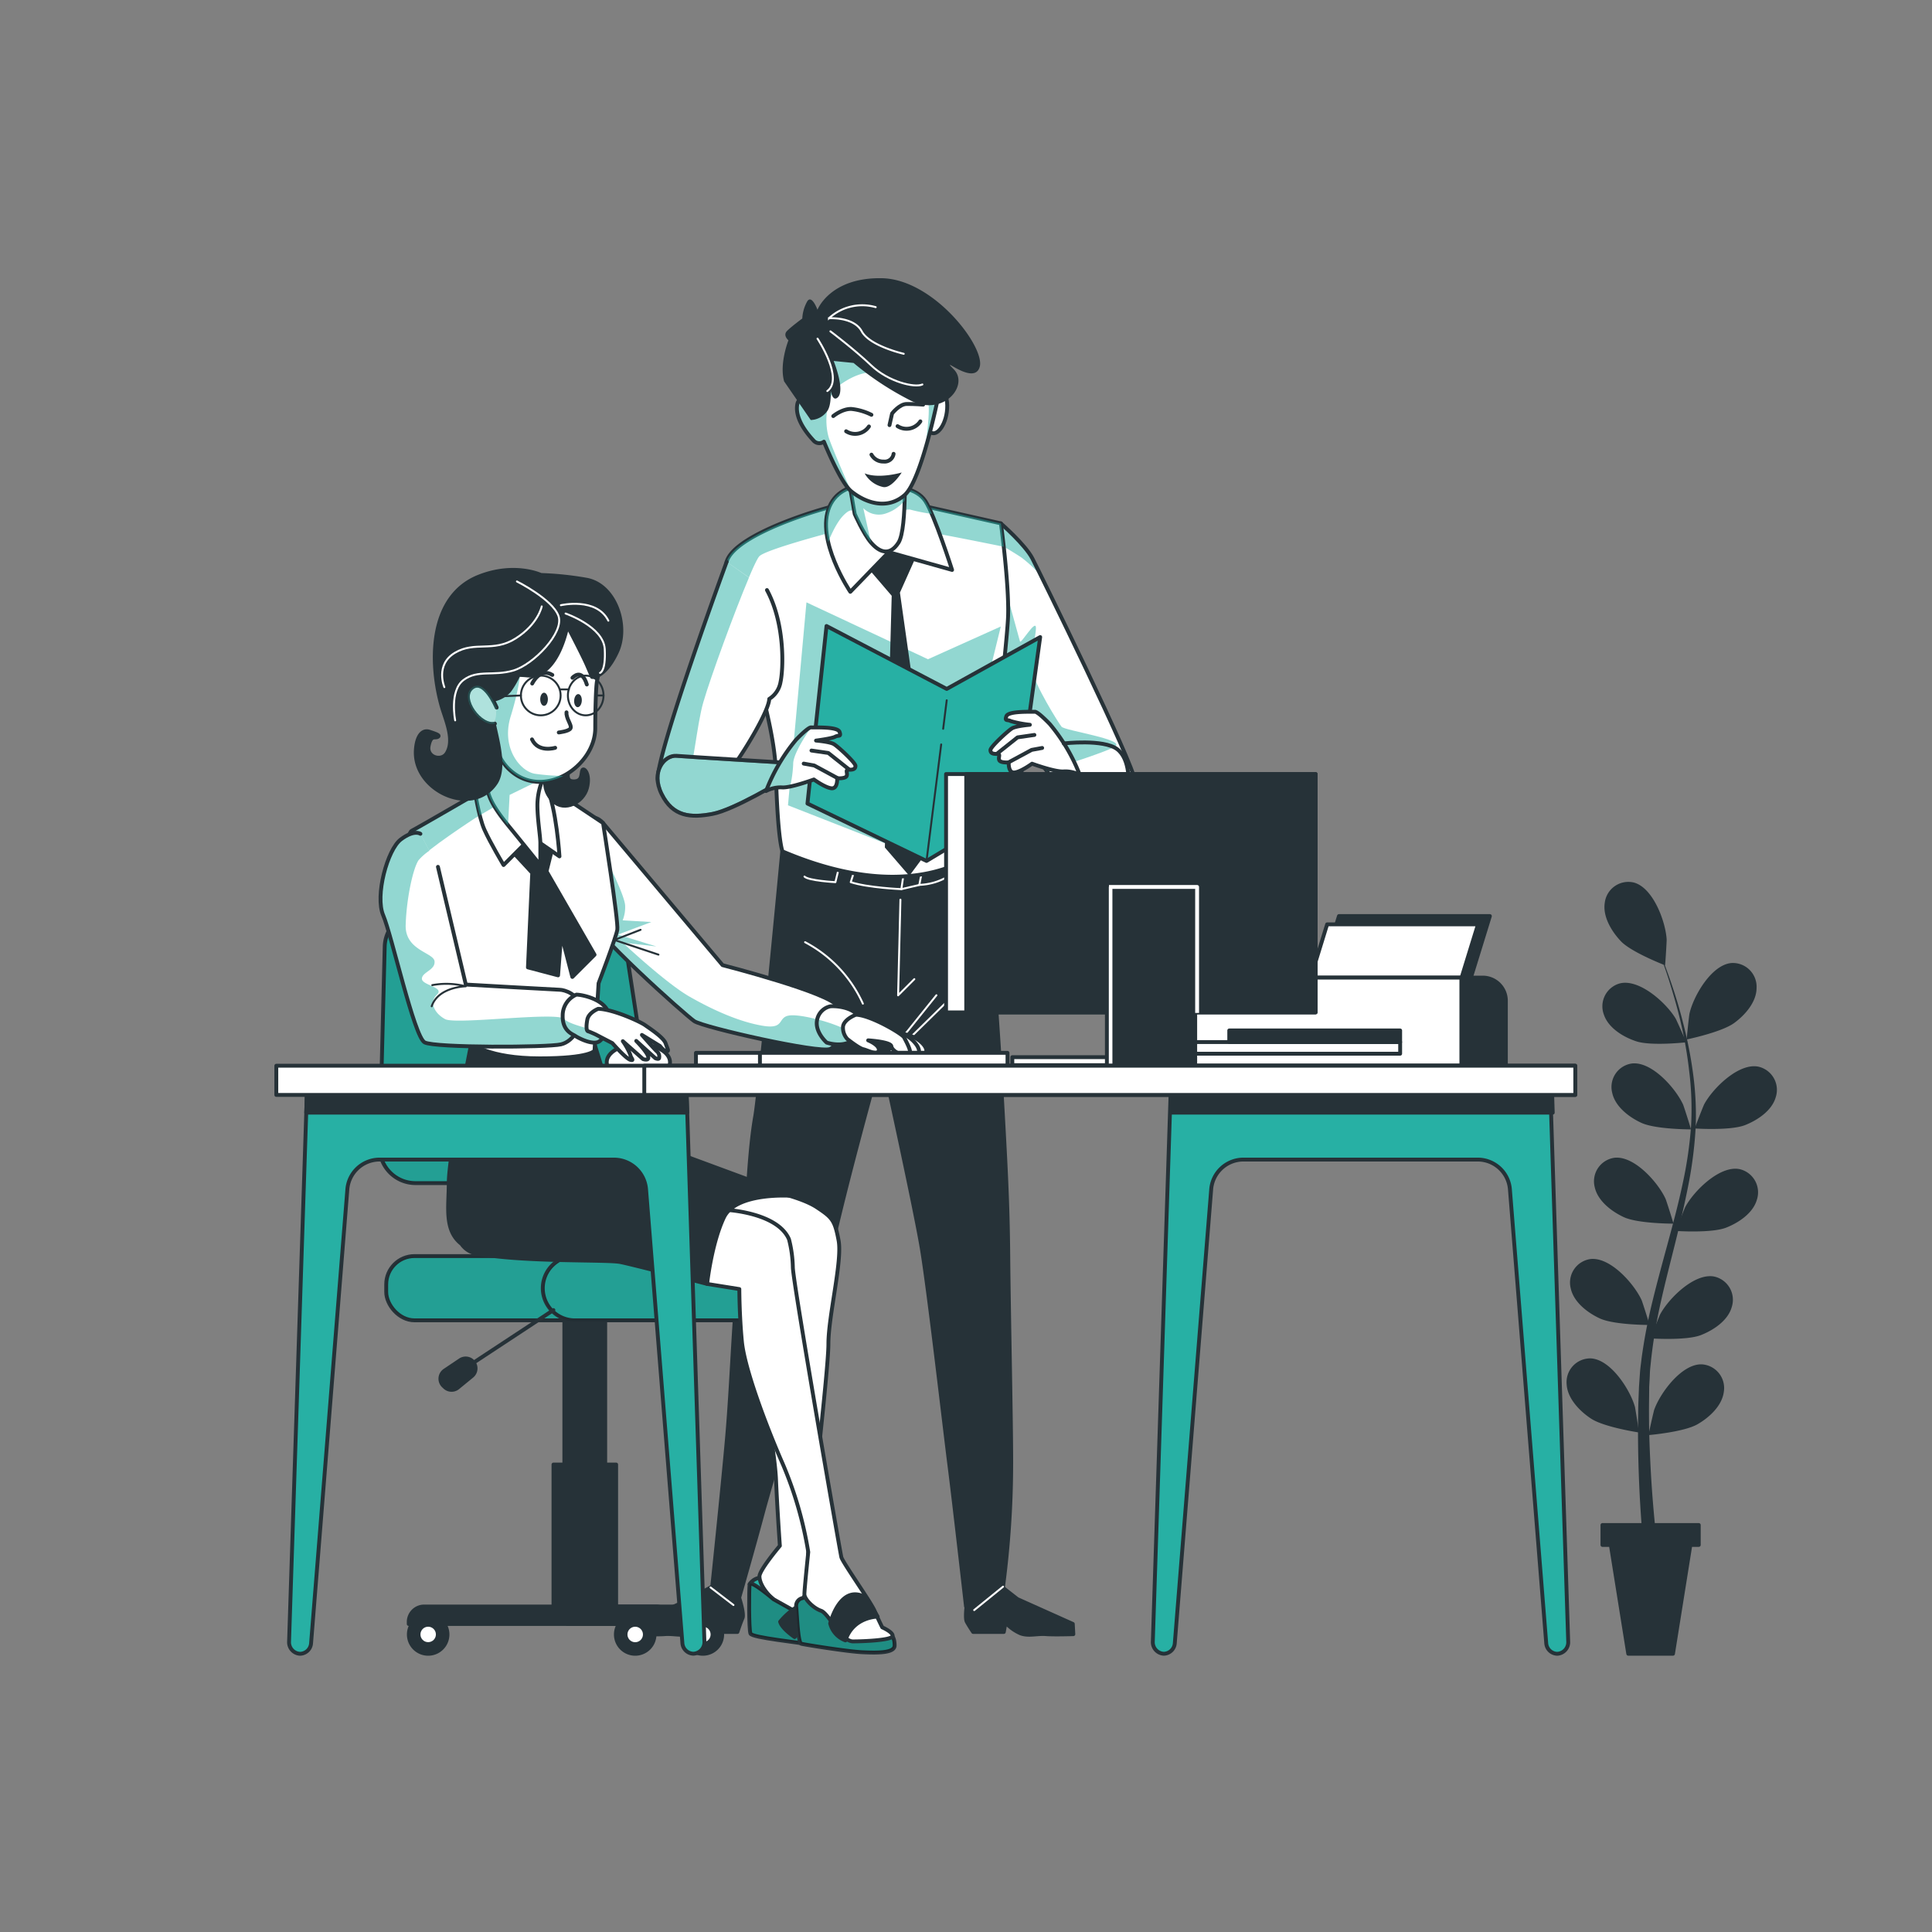 <svg xmlns="http://www.w3.org/2000/svg" xmlns:xlink="http://www.w3.org/1999/xlink" viewBox="0 0 500 500"><rect x="0" y="0" width="500" height="500" fill="#808080" stroke="none"/><defs><clipPath id="freepik--clip-path--inject-1--inject-207"><path d="M259,135.45s6.28,5.45,8.16,9.05,26.56,53.92,26.46,57.36-3.75,10-10.19,10-30.85-39.22-30.85-39.22Z" style="fill:#fff;stroke:#263238;stroke-linecap:round;stroke-linejoin:round"></path></clipPath><clipPath id="freepik--clip-path-2--inject-1--inject-207"><path d="M223.53,76.92c-12.47,2.94-15.81,11-15.71,18.3,0,2.79,1.29,7.62,3,12.71l-.22-.46s-3.75-6.54-4.3-2.61,3.16,8,4.39,9.31a2,2,0,0,0,2.54.14c2.48,6,5.25,11.37,7.06,12.83,3.92,3.17,9.43,4.8,13.81,1s8.71-25.47,8.71-25.47C243.85,80.75,236,74,223.53,76.92Z" style="fill:#fff;stroke:#263238;stroke-linecap:round;stroke-linejoin:round"></path></clipPath><clipPath id="freepik--clip-path-3--inject-1--inject-207"><path d="M188.06,145.39s-18.67,50.9-17.81,56.58,10.66,3.42,13.75,2.65,15-19.67,15.08-23.74A6.4,6.4,0,0,0,202,176.5c.73-3.28,1.23-15-3.51-23.79" style="fill:#fff;stroke:#263238;stroke-linecap:round;stroke-linejoin:round"></path></clipPath><clipPath id="freepik--clip-path-4--inject-1--inject-207"><path d="M202.17,197.32s-24-1.46-27.08-1.71-6.77,4-3.87,9.88,7.51,6.22,13.17,5.15,18.16-8.7,18.16-8.7Z" style="fill:#fff;stroke:#263238;stroke-linecap:round;stroke-linejoin:round"></path></clipPath><clipPath id="freepik--clip-path-5--inject-1--inject-207"><path d="M206,191.47s3.1-3.29,3.92-3.22,6.84-.26,7.35,1.15-.3.79-1.13,1.26-4.95,1-4.95,1,3.55.29,4.62.92,5.6,4.81,5.58,5.63-.57,1-1.67,1-.29.79-.59,1.58-2.47.62-2.47.62.19,2.74-1.45,2.6-4.58-2.28-4.58-2.28-6.07,2.22-8.25,2.05a8,8,0,0,0-4.12.93A46.73,46.73,0,0,1,206,191.47Z" style="fill:#fff;stroke:#263238;stroke-linecap:round;stroke-linejoin:round"></path></clipPath><clipPath id="freepik--clip-path-6--inject-1--inject-207"><path d="M156.07,213s-2.74-3.44-5.7.35-.61,16.95.85,22.21,26.12,27.08,28.44,28.7,32.55,8.45,35.19,7.2,3.4-7.58,1.9-11S187,249.78,187,249.78Z" style="fill:#fff;stroke:#263238;stroke-linecap:round;stroke-linejoin:round"></path></clipPath><clipPath id="freepik--clip-path-7--inject-1--inject-207"><path d="M214.92,260.43a4.42,4.42,0,0,0-3.47,3.59c-.59,3.13,2.49,5.8,2.49,5.8s6.49,2.23,8.43-3S218.06,260.23,214.92,260.43Z" style="fill:#fff;stroke:#263238;stroke-linecap:round;stroke-linejoin:round"></path></clipPath><clipPath id="freepik--clip-path-8--inject-1--inject-207"><path d="M126.28,203.67S108,214.3,106.57,215s-2.85,11.7-2.85,12.74S122,270.09,122,270.09s4.5,3.81,17.67,3.81,14.19-2,14.19-2l1.05-17.43s4.5-11.78,4.85-13.86S156.07,213,156.07,213l-18.7-12.47S129.75,196.05,126.28,203.67Z" style="fill:#fff;stroke:#263238;stroke-linecap:round;stroke-linejoin:round"></path></clipPath><clipPath id="freepik--clip-path-9--inject-1--inject-207"><path d="M108.8,215.79s-1.57-1.18-5.06,1.45S97,231.83,99.18,236.9s8,31.43,10.71,32.87,31.85,1.32,35.29.51,5.84-5.31,5.26-9.2-4.42-4.9-5.55-4.93-24.34-1.35-24.34-1.35l-7.21-30.46" style="fill:#fff;stroke:#263238;stroke-linecap:round;stroke-linejoin:round"></path></clipPath><clipPath id="freepik--clip-path-10--inject-1--inject-207"><path d="M149.18,257.41a5.87,5.87,0,0,0-3.56,5.36c-.12,4.1,2.6,4.86,3.27,5.33s4.71,2.64,6.34,1.31,3.55-4.91,2-7.91S150.77,257.45,149.18,257.41Z" style="fill:#fff;stroke:#263238;stroke-linecap:round;stroke-linejoin:round"></path></clipPath></defs><g id="freepik--Plants--inject-1--inject-207"><path d="M426.65,371.4c-.09,0,1.32-6.15,1.45-6.53,1.54-4.37,7.1-11.92,12.29-11.78a6.14,6.14,0,0,1,5.73,7.14c-.47,3.63-3.82,6.66-6.83,8.38C435.75,370.63,426.66,371.4,426.65,371.4Z" style="fill:#263238"></path><path d="M427.23,346.38c-.09,0,2.23-5.88,2.42-6.23,2.19-4.1,8.82-10.72,13.93-9.79a6.15,6.15,0,0,1,4.59,7.92c-1,3.53-4.79,6-8,7.25C436.34,347,427.24,346.38,427.23,346.38Z" style="fill:#263238"></path><path d="M433.75,318.57c-.1,0,2.22-5.88,2.41-6.23,2.19-4.09,8.83-10.71,13.94-9.79a6.15,6.15,0,0,1,4.58,7.93c-1,3.52-4.79,6-8,7.25C442.86,319.19,433.75,318.57,433.75,318.57Z" style="fill:#263238"></path><path d="M438.62,292.05c-.1,0,2.22-5.88,2.41-6.24,2.19-4.09,8.83-10.71,13.94-9.78a6.15,6.15,0,0,1,4.59,7.92c-1,3.53-4.8,6-8,7.25C447.73,292.66,438.62,292.05,438.62,292.05Z" style="fill:#263238"></path><path d="M436.55,269c-.1,0,.59-6.26.68-6.65,1-4.53,5.68-12.67,10.86-13.12a6.15,6.15,0,0,1,6.51,6.43c0,3.67-3,7.06-5.82,9.11C445.5,267.15,436.55,269,436.55,269Z" style="fill:#263238"></path><path d="M424.13,370.72c.09,0-.91-6.22-1-6.6-1.25-4.47-6.3-12.37-11.49-12.57a6.15,6.15,0,0,0-6.19,6.75c.23,3.66,3.38,6.9,6.27,8.81C415.1,369.36,424.12,370.72,424.13,370.72Z" style="fill:#263238"></path><path d="M426.87,342.9c.1,0-1.84-6-2-6.38-1.92-4.23-8.11-11.27-13.27-10.68a6.15,6.15,0,0,0-5.09,7.61c.78,3.58,4.39,6.31,7.53,7.76C417.74,342.92,426.86,342.9,426.87,342.9Z" style="fill:#263238"></path><path d="M433.07,316.68c.09,0-1.84-6-2-6.37-1.91-4.23-8.1-11.27-13.26-10.68a6.15,6.15,0,0,0-5.1,7.6c.79,3.59,4.39,6.31,7.54,7.77C423.94,316.7,433.06,316.68,433.07,316.68Z" style="fill:#263238"></path><path d="M437.6,292.28c.1,0-1.84-6-2-6.38-1.92-4.22-8.1-11.26-13.27-10.67a6.14,6.14,0,0,0-5.09,7.6c.78,3.59,4.39,6.31,7.54,7.76C428.47,292.3,437.6,292.28,437.6,292.28Z" style="fill:#263238"></path><path d="M436.36,269.75c.1,0-2.48-5.77-2.69-6.12-2.37-4-9.29-10.31-14.36-9.15a6.14,6.14,0,0,0-4.22,8.12c1.17,3.47,5.05,5.79,8.34,6.88C427.29,270.77,436.36,269.75,436.36,269.75Z" style="fill:#263238"></path><path d="M430.9,249.81c.08,0,.45-6.27.43-6.67-.27-4.64-3.5-13.44-8.53-14.75a6.15,6.15,0,0,0-7.49,5.26c-.56,3.63,1.82,7.47,4.23,10C422.37,246.53,430.89,249.8,430.9,249.81Z" style="fill:#263238"></path><path d="M425.83,405s-.33-2.65-.73-7.25-.86-11.18-1.07-19.09c-.11-4-.15-8.24-.07-12.78,0-2.28.12-4.56.21-7,.08-1.18.17-2.37.25-3.58s.28-2.45.41-3.69a141,141,0,0,1,2.87-15c1.23-5.05,2.63-10.12,4-15.18s2.72-10.12,3.78-15.15a105.34,105.34,0,0,0,2.17-14.91,79.32,79.32,0,0,0-.48-14.07A107.38,107.38,0,0,0,435,264.73c-.88-3.83-1.91-7.29-2.85-10.34s-1.91-5.67-2.71-7.82c-1.63-4.3-2.74-6.68-2.74-6.68s1.16,2.36,2.88,6.62c.86,2.13,1.85,4.74,2.89,7.77s2.12,6.48,3.08,10.31a109.06,109.06,0,0,1,2.51,12.5,80.36,80.36,0,0,1,.8,14.24,108.46,108.46,0,0,1-1.87,15.14c-1,5.1-2.2,10.22-3.47,15.32S430.92,332,429.81,337a137.76,137.76,0,0,0-2.5,14.82c-.1,1.21-.28,2.36-.32,3.58s-.12,2.41-.18,3.59c0,2.28-.07,4.64-.05,6.87,0,4.49.15,8.73.35,12.64.37,7.83,1,14.34,1.47,18.88s.87,7.1.87,7.1a1.82,1.82,0,1,1-3.61.53V405Z" style="fill:#263238"></path><polygon points="414.71 394.67 439.64 394.67 439.64 399.83 437.47 399.83 432.97 427.99 421.39 427.99 416.88 399.83 414.71 399.83 414.71 394.67" style="fill:#263238;stroke:#263238;stroke-linecap:round;stroke-linejoin:round"></polygon></g><g id="freepik--Character--inject-1--inject-207"><path d="M250.44,413.5s-.86,5.07-.23,6.21,1.64,2.64,1.64,2.64h7.94l.43-2.45a11.39,11.39,0,0,0,3.94,2.83c2.11.75,4.15,0,6.62.19,2.09.16,7,0,7,0l-.14-2.65-14.33-6.42-5.13-4S253.68,413.91,250.44,413.5Z" style="fill:#263238;stroke:#263238;stroke-linecap:round;stroke-linejoin:round"></path><path d="M191.3,413.5s1.36,4.13.86,5.26-1.32,3.59-1.32,3.59h-7.93l-.7-2.45a9.7,9.7,0,0,1-3.63,2.83c-2,.75-4.16,0-6.6.19-2.07.16-7,0-7,0l-.14-2.65,13.63-6.42,5.41-3S188.1,413.91,191.3,413.5Z" style="fill:#263238;stroke:#263238;stroke-linecap:round;stroke-linejoin:round"></path><path d="M254.72,218.54S258,261,259.14,281.3s1.67,29.51,1.8,43.8.76,42.53.76,53.14a245.84,245.84,0,0,1-2.11,32.39L250,415.74s-3.1-27.24-4.35-37c-1.13-8.83-5.26-44.76-7.13-55.87s-10.39-49.74-10.39-49.74-11.37,40.53-14.31,56.72-14,52.7-16.37,61.58-6.15,22.05-6.15,22.05a10,10,0,0,1-4.11.32,3.79,3.79,0,0,1-3-1.91s2.79-26.58,3.94-39.5c1.43-16,1.88-37.24,3.62-46.13s1.68-25.92,3.7-37.35c1.15-6.49,7-68.58,7-68.58S234.89,233.46,254.72,218.54Z" style="fill:#263238;stroke:#263238;stroke-linecap:round;stroke-linejoin:round"></path><line x1="259.59" y1="410.63" x2="252.12" y2="416.69" style="fill:none;stroke:#fff;stroke-linecap:round;stroke-linejoin:round;stroke-width:0.5px"></line><line x1="183.89" y1="410.83" x2="189.82" y2="415.38" style="fill:none;stroke:#fff;stroke-linecap:round;stroke-linejoin:round;stroke-width:0.5px"></line><polyline points="233.03 232.83 232.43 257.59 236.63 253.4" style="fill:none;stroke:#fff;stroke-linecap:round;stroke-linejoin:round;stroke-width:0.5px"></polyline><line x1="230.41" y1="272.41" x2="242.34" y2="257.57" style="fill:none;stroke:#fff;stroke-linecap:round;stroke-linejoin:round;stroke-width:0.5px"></line><line x1="245.65" y1="258.65" x2="235.7" y2="268.41" style="fill:none;stroke:#fff;stroke-linecap:round;stroke-linejoin:round;stroke-width:0.5px"></line><path d="M223.31,259.74a33.64,33.64,0,0,0-14.95-15.9" style="fill:none;stroke:#fff;stroke-linecap:round;stroke-linejoin:round;stroke-width:0.5px"></path><polyline points="238.48 226.13 237.91 229.03 233.27 230.11 233.8 226.5" style="fill:none;stroke:#fff;stroke-linecap:round;stroke-linejoin:round;stroke-width:0.5px"></polyline><path d="M233.27,230.11s-8.69-.36-13.1-1.81l.93-2.89" style="fill:none;stroke:#fff;stroke-linecap:round;stroke-linejoin:round;stroke-width:0.5px"></path><path d="M217.08,224.69l-.88,3.61s-6.89-.36-8-1.44" style="fill:none;stroke:#fff;stroke-linecap:round;stroke-linejoin:round;stroke-width:0.5px"></path><path d="M237.91,229a15.34,15.34,0,0,0,6.77-1.8l3.15-1.81-1.22-2.53" style="fill:none;stroke:#fff;stroke-linecap:round;stroke-linejoin:round;stroke-width:0.5px"></path><path d="M259,135.45s6.28,5.45,8.16,9.05,26.56,53.92,26.46,57.36-3.75,10-10.19,10-30.85-39.22-30.85-39.22Z" style="fill:#fff"></path><g style="clip-path:url(#freepik--clip-path--inject-1--inject-207)"><path d="M259.77,141.49l.42.23c.74.43,2.4,1.4,4.22,2.61A35,35,0,0,1,270,149.7s-2.26-6-5.57-8.87a45.77,45.77,0,0,1-5.12-5.16Z" style="fill:#27b0a4;opacity:0.5;mix-blend-mode:multiply"></path></g><path d="M259,135.45s6.28,5.45,8.16,9.05,26.56,53.92,26.46,57.36-3.75,10-10.19,10-30.85-39.22-30.85-39.22Z" style="fill:none;stroke:#263238;stroke-linecap:round;stroke-linejoin:round"></path><path d="M274.73,188.07c-.83-1-7-10.93-7.63-14.64s1-8.46,1-10.94-3.92,4.33-4.13,3.51-2.68-9.7-2.68-9.7l-7.57,9.79-1.13,6.57s9.56,15.35,18.3,26.84c6.22-2,15.61-5.05,17.63-6.27C291.65,191.38,275.56,189.11,274.73,188.07Z" style="fill:#27b0a4;opacity:0.5"></path><path d="M228.85,128.65l30.19,6.8s2.1,15.47,1.86,23.83-6.46,60.06-6.46,60.06-16,16.32-51.92,1c0,0-1.25-2.41-1.72-20.43-.45-17.77-13.81-50.77-12.74-54.53,2.2-7.71,28.62-15.12,32.09-15.33A68.07,68.07,0,0,0,228.85,128.65Z" style="fill:#fff;stroke:#263238;stroke-linecap:round;stroke-linejoin:round"></path><polygon points="231.58 219.25 203.93 208.41 208.71 155.89 240.16 170.61 259.01 162.13 245.53 216.94 231.58 219.25" style="fill:#27b0a4;opacity:0.5;mix-blend-mode:multiply"></polygon><path d="M239.76,137.72c1.29,0,13.22,2.39,20,3.77-.39-3.54-.73-6-.73-6l-30.19-6.8a68.07,68.07,0,0,1-8.7,1.41c-3.47.21-29.89,7.62-32.09,15.33-.35,1.25.87,5.69,2.68,11.72,2.64-6.81,5-12.42,5.81-13.21,1.82-1.82,20-6.54,20-6.54Z" style="fill:#27b0a4;opacity:0.5;mix-blend-mode:multiply"></path><polygon points="237.05 144.09 232.9 153.37 242 217.67 235.33 226.67 229 219.33 230.77 154.19 222.39 144.41 227.75 134.27 237.05 144.09" style="fill:#263238"></polygon><polygon points="269.2 164.87 245.01 178.29 213.9 162.01 208.97 207.96 239.78 222.81 263.11 208.77 269.2 164.87" style="fill:#27b0a4;stroke:#263238;stroke-linecap:round;stroke-linejoin:round"></polygon><line x1="244.09" y1="188.61" x2="245.01" y2="181.23" style="fill:none;stroke:#263238;stroke-linecap:round;stroke-linejoin:round;stroke-width:0.5px"></line><line x1="239.78" y1="222.81" x2="243.58" y2="192.66" style="fill:none;stroke:#263238;stroke-linecap:round;stroke-linejoin:round;stroke-width:0.5px"></line><path d="M231.66,126.07s5.45,0,7.82,3.6,6.92,17.83,6.92,17.83L230,142.89l-9.94,10.27s-9.11-13.5-5.4-22.07S231.66,126.07,231.66,126.07Z" style="fill:#fff;stroke:#263238;stroke-linecap:round;stroke-linejoin:round"></path><path d="M241.14,133a24.87,24.87,0,0,0-1.66-3.33c-2.37-3.65-7.82-3.6-7.82-3.6s-13.27-3.55-17,5c-1.2,2.77-1,6.06-.31,9.24.65-1.7,2.12-5.11,4-7,2.54-2.54,2.84-.33,2.84-.33l14.22-1.13A45.67,45.67,0,0,0,241.14,133Z" style="fill:#27b0a4;opacity:0.5;mix-blend-mode:multiply"></path><path d="M234,117.79s.92,18.92-1.47,22.65-5.11,2.3-7.1,0-4.24-7.44-4.24-7.44L218.76,119S232.92,121.61,234,117.79Z" style="fill:#fff;stroke:#263238;stroke-linecap:round;stroke-linejoin:round"></path><path d="M228.87,133a10.47,10.47,0,0,0,5.24-3.46c0-1.07,0-2.13,0-3.16-2.33-2.67-7.68-7.71-13.64-6.09-.51.14-1,.3-1.45.46L221.18,133s2.26,5.18,4.24,7.44l-2-8.93A5.65,5.65,0,0,0,228.87,133Z" style="fill:#27b0a4;opacity:0.5;mix-blend-mode:multiply"></path><path d="M242.34,100.58s2.74-.2,2.8,4.37-2.63,8.41-4.48,6.82S241.83,98.5,242.34,100.58Z" style="fill:#fff;stroke:#263238;stroke-linecap:round;stroke-linejoin:round"></path><path d="M223.53,76.92c-12.47,2.94-15.81,11-15.71,18.3,0,2.79,1.29,7.62,3,12.71l-.22-.46s-3.75-6.54-4.3-2.61,3.16,8,4.39,9.31a2,2,0,0,0,2.54.14c2.48,6,5.25,11.37,7.06,12.83,3.92,3.17,9.43,4.8,13.81,1s8.71-25.47,8.71-25.47C243.85,80.75,236,74,223.53,76.92Z" style="fill:#fff"></path><g style="clip-path:url(#freepik--clip-path-2--inject-1--inject-207)"><path d="M216.89,100s4.35-3.63,8.71-3.63,13.44,4,14.52,7.26c.66,2-.12,8.45-.85,13.35,2.1-6.9,3.58-14.28,3.58-14.28,1-21.91-6.86-28.68-19.32-25.74s-15.81,11-15.71,18.3c0,2.79,1.29,7.62,3,12.71l-.22-.46s-3.75-6.54-4.3-2.61,3.16,8,4.39,9.31a2,2,0,0,0,2.54.14c2.48,6,5.25,11.37,7.06,12.83,0,0-4.17-9.39-5.62-13.38S213.62,102.87,216.89,100Z" style="fill:#27b0a4;opacity:0.5;mix-blend-mode:multiply"></path></g><path d="M223.53,76.92c-12.47,2.94-15.81,11-15.71,18.3,0,2.79,1.29,7.62,3,12.71l-.22-.46s-3.75-6.54-4.3-2.61,3.16,8,4.39,9.31a2,2,0,0,0,2.54.14c2.48,6,5.25,11.37,7.06,12.83,3.92,3.17,9.43,4.8,13.81,1s8.71-25.47,8.71-25.47C243.85,80.75,236,74,223.53,76.92Z" style="fill:none;stroke:#263238;stroke-linecap:round;stroke-linejoin:round"></path><path d="M238.19,109.05a4.3,4.3,0,0,1-5.9,1.24" style="fill:none;stroke:#263238;stroke-linecap:round;stroke-linejoin:round"></path><path d="M224.88,110.37a4.3,4.3,0,0,1-5.9,1.24" style="fill:none;stroke:#263238;stroke-linecap:round;stroke-linejoin:round"></path><path d="M225.52,107.35a15,15,0,0,0-5.15-1.51c-2.38-.1-4.72,1.84-4.72,1.84" style="fill:none;stroke:#263238;stroke-linecap:round;stroke-linejoin:round"></path><path d="M231.26,117.45a2.34,2.34,0,0,1-2.6,2,3.45,3.45,0,0,1-3.13-1.79" style="fill:none;stroke:#263238;stroke-linecap:round;stroke-linejoin:round"></path><path d="M233.36,122.28s-5.84,1.74-9.59.23a7.18,7.18,0,0,0,4.68,3.51C230.67,126.61,233.36,122.28,233.36,122.28Z" style="fill:#263238"></path><path d="M238.92,104.72s-2.19-.19-4.26-.17c-1.9,0-3.79,2.47-3.79,2.47l-.67,3" style="fill:none;stroke:#263238;stroke-linecap:round;stroke-linejoin:round"></path><path d="M220.9,93.93a77.3,77.3,0,0,0,14.77,9.73c8.6,4.3,15.2-4,11.17-8.08s5.25,4.48,6.71-.64S241.65,72.25,228.23,72s-16.67,8.16-16.67,8.16-1.58-4.33-2.77-1.94a10,10,0,0,0-1.16,4.21s-2.72,2-3.92,3.19.34,2.45.34,2.45-2.4,6-1.12,10.63l6.89,10a5.42,5.42,0,0,0,4.23-2.26c1.8-2.36.48-9.72.48-9.72s.11,7.92,2.22,6.18-1-9.48-1-9.48Z" style="fill:#263238"></path><path d="M214.91,85.75s6.14,4.62,10.58,8.84,11.21,5.84,13.22,4.91" style="fill:none;stroke:#fff;stroke-linecap:round;stroke-miterlimit:10;stroke-width:0.5px"></path><path d="M233.88,91.56s-8.8-2-10.87-5.82-8.48-3.37-8.48-3.37a12.71,12.71,0,0,1,12.1-2.88" style="fill:none;stroke:#fff;stroke-linecap:round;stroke-miterlimit:10;stroke-width:0.5px"></path><path d="M211.57,87.64s6.88,10.37,2.54,13.56" style="fill:none;stroke:#fff;stroke-linecap:round;stroke-miterlimit:10;stroke-width:0.5px"></path><path d="M188.06,145.39s-18.67,50.9-17.81,56.58,10.66,3.42,13.75,2.65,15-19.67,15.08-23.74A6.4,6.4,0,0,0,202,176.5c.73-3.28,1.23-15-3.51-23.79" style="fill:#fff"></path><g style="clip-path:url(#freepik--clip-path-3--inject-1--inject-207)"><path d="M188.06,145.39s-18.67,50.9-17.81,56.58c.48,3.11,3.64,3.83,6.9,3.73,2.28-6.43,3.17-18.18,4.88-24,1.89-6.51,8.05-23.36,11.8-32.22Z" style="fill:#27b0a4;opacity:0.5;mix-blend-mode:multiply"></path></g><path d="M188.06,145.39s-18.67,50.9-17.81,56.58,10.66,3.42,13.75,2.65,15-19.67,15.08-23.74A6.4,6.4,0,0,0,202,176.5c.73-3.28,1.23-15-3.51-23.79" style="fill:none;stroke:#263238;stroke-linecap:round;stroke-linejoin:round"></path><path d="M202.17,197.32s-24-1.46-27.08-1.71-6.77,4-3.87,9.88,7.51,6.22,13.17,5.15,18.16-8.7,18.16-8.7Z" style="fill:#fff"></path><g style="clip-path:url(#freepik--clip-path-4--inject-1--inject-207)"><path d="M202.17,197.32s-24-1.46-27.08-1.71-6.77,4-3.87,9.88,7.51,6.22,13.17,5.15,18.16-8.7,18.16-8.7Z" style="fill:#27b0a4;stroke:#263238;stroke-linecap:round;stroke-linejoin:round;opacity:0.5"></path></g><path d="M202.17,197.32s-24-1.46-27.08-1.71-6.77,4-3.87,9.88,7.51,6.22,13.17,5.15,18.16-8.7,18.16-8.7Z" style="fill:none;stroke:#263238;stroke-linecap:round;stroke-linejoin:round"></path><path d="M206,191.47s3.1-3.29,3.92-3.22,6.84-.26,7.35,1.15-.3.79-1.13,1.26-4.95,1-4.95,1,3.55.29,4.62.92,5.6,4.81,5.58,5.63-.57,1-1.67,1-.29.79-.59,1.58-2.47.62-2.47.62.19,2.74-1.45,2.6-4.58-2.28-4.58-2.28-6.07,2.22-8.25,2.05a8,8,0,0,0-4.12.93A46.73,46.73,0,0,1,206,191.47Z" style="fill:#fff"></path><g style="clip-path:url(#freepik--clip-path-5--inject-1--inject-207)"><path d="M206,191.47a46.73,46.73,0,0,0-7.74,13.15,8,8,0,0,1,4.12-.93,8.63,8.63,0,0,0,2.13-.23,32,32,0,0,0,.77-5.82c0-2.91,4.64-9.39,4.64-9.39C209.09,188.18,206,191.47,206,191.47Z" style="fill:#27b0a4;opacity:0.5;mix-blend-mode:multiply"></path></g><path d="M206,191.47s3.1-3.29,3.92-3.22,6.84-.26,7.35,1.15-.3.79-1.13,1.26-4.95,1-4.95,1,3.55.29,4.62.92,5.6,4.81,5.58,5.63-.57,1-1.67,1-.29.79-.59,1.58-2.47.62-2.47.62.19,2.74-1.45,2.6-4.58-2.28-4.58-2.28-6.07,2.22-8.25,2.05a8,8,0,0,0-4.12.93A46.73,46.73,0,0,1,206,191.47Z" style="fill:none;stroke:#263238;stroke-linecap:round;stroke-linejoin:round"></path><polyline points="219.72 199.12 214.37 194.87 210.01 194.24" style="fill:none;stroke:#263238;stroke-linecap:round;stroke-linejoin:round"></polyline><polyline points="216.65 201.32 210.72 198.11 208 197.62" style="fill:none;stroke:#263238;stroke-linecap:round;stroke-linejoin:round"></polyline><path d="M271.72,187.42s-3.1-3.28-3.92-3.22-6.84-.25-7.35,1.15.3.79,1.13,1.27a27.47,27.47,0,0,0,4.95.95s-3.55.29-4.62.93-5.6,4.81-5.58,5.62.57,1,1.67,1,.29.79.59,1.58,2.47.61,2.47.61-.19,2.74,1.45,2.61,4.58-2.28,4.58-2.28,6.07,2.22,8.25,2a7.9,7.9,0,0,1,4.12.94A46.7,46.7,0,0,0,271.72,187.42Z" style="fill:#fff;stroke:#263238;stroke-linecap:round;stroke-linejoin:round"></path><polyline points="258 195.07 263.34 190.83 267.7 190.2" style="fill:none;stroke:#263238;stroke-linecap:round;stroke-linejoin:round"></polyline><polyline points="261.06 197.27 266.99 194.07 269.71 193.57" style="fill:none;stroke:#263238;stroke-linecap:round;stroke-linejoin:round"></polyline><path d="M275.29,192.4s10.29-1.18,13.82,1.47,2.94,9.4,2.94,9.4" style="fill:none;stroke:#263238;stroke-linecap:round;stroke-linejoin:round"></path></g><g id="freepik--character--inject-1--inject-207"><path d="M194,410s1.1-2.19,4.61-1.75,5.71,4.61,3.29,5.92S194,410,194,410Z" style="fill:#27b0a4;stroke:#263238;stroke-linecap:round;stroke-linejoin:round"></path><path d="M199.19,308.16s8.26,1.66,12.23,4.3,4.62,3.3,5.61,8.59-2.64,19.49-2.64,26.76S209.1,399.35,209.1,403s3.64,11.23,3.31,13.87a14.93,14.93,0,0,0,.66,5.62s2.31,1.65-.66,2-3.31.66-5.95-.66-4-7.93-6.28-9.91-3.63-4.29-3.63-5.95,5.28-7.92,5.28-7.92-.66-9.25-1-17.18-4-25.44-4-33,5-25.44,5-25.44S189,326,184,322.7,184.66,304.86,199.19,308.16Z" style="fill:#fff;stroke:#263238;stroke-linecap:round;stroke-linejoin:round"></path><path d="M200.18,413.88s-6-5.15-6.18-3.84-.22,11.64.22,12.73,12.29,2.2,18.44,3.3,3.73-2.86,2.41-3.74S200.18,413.88,200.18,413.88Z" style="fill:#27b0a4;stroke:#263238;stroke-linecap:round;stroke-linejoin:round"></path><path d="M200.18,413.88s-6-5.15-6.18-3.84-.22,11.64.22,12.73,12.29,2.2,18.44,3.3,3.73-2.86,2.41-3.74S200.18,413.88,200.18,413.88Z" style="opacity:0.2"></path><path d="M201.9,419.7a19.27,19.27,0,0,1,4.17-3.73,18.57,18.57,0,0,1,6.15-2.85l2.85,5.48a28.64,28.64,0,0,0-5.7,2,16.84,16.84,0,0,0-3.73,3.07S202.34,421.46,201.9,419.7Z" style="fill:#263238;stroke:#263238;stroke-linecap:round;stroke-linejoin:round"></path><path d="M207.83,413.56a2.05,2.05,0,0,0-1.76,2.41c.22,2.2.44,9.22,1.32,9.44s11.85,2,15.8,2.19,8.34.22,8.34-1.75S230.87,423,230,423s-2.86-.66-5.49-2.19-9-7.46-11-7.68S208.93,411.58,207.83,413.56Z" style="fill:#27b0a4;stroke:#263238;stroke-linecap:round;stroke-linejoin:round"></path><path d="M207.83,413.56a2.05,2.05,0,0,0-1.76,2.41c.22,2.2.44,9.22,1.32,9.44s11.85,2,15.8,2.19,8.34.22,8.34-1.75S230.87,423,230,423s-2.86-.66-5.49-2.19-9-7.46-11-7.68S208.93,411.58,207.83,413.56Z" style="opacity:0.2"></path><path d="M115.81,423a5,5,0,1,0-5,5A5,5,0,0,0,115.81,423Z" style="fill:#263238;stroke:#263238;stroke-linecap:round;stroke-linejoin:round"></path><circle cx="110.81" cy="422.99" r="2.5" style="fill:#fff;stroke:#263238;stroke-linecap:round;stroke-linejoin:round"></circle><path d="M169.39,423a5,5,0,1,0-5,5A5,5,0,0,0,169.39,423Z" style="fill:#263238;stroke:#263238;stroke-linecap:round;stroke-linejoin:round"></path><path d="M166.89,423a2.5,2.5,0,1,0-2.5,2.5A2.5,2.5,0,0,0,166.89,423Z" style="fill:#fff;stroke:#263238;stroke-linecap:round;stroke-linejoin:round"></path><path d="M186.9,423a5,5,0,1,0-5,5A5,5,0,0,0,186.9,423Z" style="fill:#263238;stroke:#263238;stroke-linecap:round;stroke-linejoin:round"></path><path d="M184.4,423a2.51,2.51,0,1,0-2.5,2.5A2.5,2.5,0,0,0,184.4,423Z" style="fill:#fff;stroke:#263238;stroke-linecap:round;stroke-linejoin:round"></path><rect x="146.05" y="337.16" width="10.58" height="80.11" style="fill:#263238;stroke:#263238;stroke-linecap:round;stroke-linejoin:round"></rect><rect x="143.24" y="379.02" width="16.22" height="38.25" style="fill:#263238;stroke:#263238;stroke-linecap:round;stroke-linejoin:round"></rect><path d="M109.78,415.76h74.73a4,4,0,0,1,4,4v.53a0,0,0,0,1,0,0H105.78a0,0,0,0,1,0,0v-.53A4,4,0,0,1,109.78,415.76Z" style="fill:#263238;stroke:#263238;stroke-linecap:round;stroke-linejoin:round"></path><rect x="126.94" y="306.18" width="13.6" height="21.92" style="fill:#263238;stroke:#263238;stroke-linecap:round;stroke-linejoin:round"></rect><rect x="99.95" y="325.07" width="102.78" height="16.63" rx="7.33" style="fill:#27b0a4;stroke:#263238;stroke-linecap:round;stroke-linejoin:round"></rect><rect x="99.95" y="325.07" width="102.78" height="16.63" rx="7.33" style="opacity:0.1"></rect><path d="M202.73,333.38a8.31,8.31,0,0,0-8.31-8.31H149.08a8.32,8.32,0,1,0,0,16.63h45.34A8.32,8.32,0,0,0,202.73,333.38Z" style="fill:#27b0a4;stroke:#263238;stroke-miterlimit:10"></path><path d="M202.73,333.64a8.31,8.31,0,0,0-8.31-8.31H149.08a8.32,8.32,0,1,0,0,16.63h45.34A8.31,8.31,0,0,0,202.73,333.64Z" style="opacity:0.1"></path><path d="M160.53,306.19h-53a9.28,9.28,0,0,1-9.28-9.52L99.56,245a9.27,9.27,0,0,1,9.28-9.05h43.73a9.27,9.27,0,0,1,9.18,7.87l7.95,51.71A9.28,9.28,0,0,1,160.53,306.19Z" style="fill:#27b0a4;stroke:#263238;stroke-linecap:round;stroke-linejoin:round"></path><path d="M160.53,306.19h-53a9.28,9.28,0,0,1-9.28-9.52L99.56,245a9.27,9.27,0,0,1,9.28-9.05h43.73a9.27,9.27,0,0,1,9.18,7.87l7.95,51.71A9.28,9.28,0,0,1,160.53,306.19Z" style="opacity:0.1"></path><line x1="143.22" y1="339.05" x2="119.98" y2="354.35" style="fill:none;stroke:#263238;stroke-linecap:round;stroke-linejoin:round"></line><path d="M119.1,352l-4,2.69a2.57,2.57,0,0,0-.36,3.95l.34.32a2.55,2.55,0,0,0,3.41.15l3.66-3a2.56,2.56,0,0,0,.21-3.75h0A2.55,2.55,0,0,0,119.1,352Z" style="fill:#263238;stroke:#263238;stroke-linecap:round;stroke-linejoin:round"></path><path d="M146.85,415.76h22.93a4,4,0,0,1,4,4v.53a0,0,0,0,1,0,0H146.85a0,0,0,0,1,0,0v-4.53A0,0,0,0,1,146.85,415.76Z" style="fill:#263238;stroke:#263238;stroke-linecap:round;stroke-linejoin:round"></path><ellipse cx="165.21" cy="274.9" rx="8.19" ry="4.66" style="fill:#fff;stroke:#263238;stroke-linecap:round;stroke-linejoin:round"></ellipse><path d="M188,313.12s13.21.66,16.19,7.6a31.69,31.69,0,0,1,1,7.27c0,3.63,12.22,73.67,12.55,75s7.6,11.56,8.59,13.87,2,4.3,2,4.3,3,1.32,2.65,2.31-7.27,1.32-10.24,1.32-6.28-7.26-8.26-7.93-4.3-3-4.3-4.29,1-10.9,1-10.9a97.91,97.91,0,0,0-6.6-22.8c-4.42-10.07-9.92-24.78-10.58-31.71s-.66-13.55-.66-13.55L183,332.28S182,315.1,188,313.12Z" style="fill:#fff;stroke:#263238;stroke-linecap:round;stroke-linejoin:round"></path><path d="M214.85,420.14s2.64-10.75,9.44-6.58l2.85,4.82s-6.36,0-8.34,6.15A6.3,6.3,0,0,1,214.85,420.14Z" style="fill:#263238;stroke:#263238;stroke-linecap:round;stroke-linejoin:round"></path><path d="M160.66,293.06l-.32.05c-3-12.22-7.05-24.71-7.05-24.71s-19.87,5.25-31.33,1.69c0,0-5.83,28.71-5.83,36.21,0,6-1.24,12.1,3.3,15.62a5.84,5.84,0,0,0,3.82,2.47c12.39,2.33,33.74,1.52,37.3,2.23S183,332.28,183,332.28s1.13-10.42,4.33-17.18,17.81-5.61,17.81-5.61Z" style="fill:#263238;stroke:#263238;stroke-linecap:round;stroke-linejoin:round"></path><path d="M156.07,213s-2.74-3.44-5.7.35-.61,16.95.85,22.21,26.12,27.08,28.44,28.7,32.55,8.45,35.19,7.2,3.4-7.58,1.9-11S187,249.78,187,249.78Z" style="fill:#fff"></path><g style="clip-path:url(#freepik--clip-path-6--inject-1--inject-207)"><path d="M179.66,264.28c2.32,1.61,32.55,8.45,35.19,7.2,1.52-.72,2.41-3.14,2.61-5.71-4.67-1.88-10.21-3.15-12.78-3-3.73.21-1.23,3.69-7.21,2.71s-12.8-4-19-7.54-17.33-14-17.33-14l8.73,1-9.95-3.07,8.65-3.25-7.43-.44a9,9,0,0,0,.65-3.71c0-2.57-4.9-12.11-4.9-12.11l-5.2,14.29C155.32,243.17,177.47,262.75,179.66,264.28Z" style="fill:#27b0a4;opacity:0.5;mix-blend-mode:multiply"></path></g><path d="M156.07,213s-2.74-3.44-5.7.35-.61,16.95.85,22.21,26.12,27.08,28.44,28.7,32.55,8.45,35.19,7.2,3.4-7.58,1.9-11S187,249.78,187,249.78Z" style="fill:none;stroke:#263238;stroke-linecap:round;stroke-linejoin:round"></path><polyline points="165.78 240.63 158.99 243.26 170.41 247.06" style="fill:none;stroke:#263238;stroke-linecap:round;stroke-linejoin:round;stroke-width:0.5px"></polyline><path d="M214.92,260.43a4.42,4.42,0,0,0-3.47,3.59c-.59,3.13,2.49,5.8,2.49,5.8s6.49,2.23,8.43-3S218.06,260.23,214.92,260.43Z" style="fill:#fff"></path><g style="clip-path:url(#freepik--clip-path-7--inject-1--inject-207)"><path d="M213.94,269.82s5.54,1.89,7.91-1.92a42.41,42.41,0,0,0-10.35-4.09,1.6,1.6,0,0,0-.05.21C210.86,267.15,213.94,269.82,213.94,269.82Z" style="fill:#27b0a4;opacity:0.5;mix-blend-mode:multiply"></path></g><path d="M214.92,260.43a4.42,4.42,0,0,0-3.47,3.59c-.59,3.13,2.49,5.8,2.49,5.8s6.49,2.23,8.43-3S218.06,260.23,214.92,260.43Z" style="fill:none;stroke:#263238;stroke-linecap:round;stroke-linejoin:round"></path><path d="M234.09,267.66a8.5,8.5,0,0,1,4.76,2.48c1.89,2.13.35,3-.86,2.69S232.8,266.64,234.09,267.66Z" style="fill:#fff;stroke:#263238;stroke-linecap:round;stroke-linejoin:round"></path><path d="M232.83,267.27a8.48,8.48,0,0,1,4.37,3.12c1.58,2.36-.07,3-1.22,2.54S231.69,266.08,232.83,267.27Z" style="fill:#fff;stroke:#263238;stroke-linecap:round;stroke-linejoin:round"></path><path d="M221.51,262.61s-3,1.1-3.33,3a4.29,4.29,0,0,0,1.1,3.28s3,2.4,4.14,2.65,3.7,1.71,4,.32-2.74-2.62-2.74-2.62,5.81.35,6,1.52,2.29,2.38,4.15,2.41-.39-3.73-.84-4.67S225.23,262.68,221.51,262.61Z" style="fill:#fff;stroke:#263238;stroke-linecap:round;stroke-linejoin:round"></path><path d="M126.28,203.67S108,214.3,106.57,215s-2.85,11.7-2.85,12.74S122,270.09,122,270.09s4.5,3.81,17.67,3.81,14.19-2,14.19-2l1.05-17.43s4.5-11.78,4.85-13.86S156.07,213,156.07,213l-18.7-12.47S129.75,196.05,126.28,203.67Z" style="fill:#fff"></path><g style="clip-path:url(#freepik--clip-path-8--inject-1--inject-207)"><path d="M108.43,222.56c1.43-2.29,14.59-10.87,14.59-10.87l4.86-2.86,6.23-9.45c-2.5-.46-5.84-.08-7.83,4.29,0,0-18.32,10.63-19.71,11.32s-2.85,11.7-2.85,12.74c0,.23.86,2.35,2.2,5.54C106.44,228.54,107.43,224.16,108.43,222.56Z" style="fill:#27b0a4;opacity:0.5;mix-blend-mode:multiply"></path></g><path d="M126.28,203.67S108,214.3,106.57,215s-2.85,11.7-2.85,12.74S122,270.09,122,270.09s4.5,3.81,17.67,3.81,14.19-2,14.19-2l1.05-17.43s4.5-11.78,4.85-13.86S156.07,213,156.07,213l-18.7-12.47S129.75,196.05,126.28,203.67Z" style="fill:none;stroke:#263238;stroke-linecap:round;stroke-linejoin:round"></path><polyline points="132.41 220.16 137.74 225.91 136.63 250.36 144.43 252.42 145.25 241.74 148.12 252.83 153.87 247.08 141.44 225.5 143.08 218.93 136.1 211.13 131.59 221.81" style="fill:#263238;stroke:#263238;stroke-linecap:round;stroke-linejoin:round"></polyline><path d="M122.71,203.73s1.14,7.61,2.66,11,4.95,9.14,4.95,9.14l7.23-7.24,7.24,5s-.76-12.56-3.43-18.27S125.75,191.93,122.71,203.73Z" style="fill:#fff;stroke:#263238;stroke-linecap:round;stroke-linejoin:round"></path><path d="M127.88,208.83l7.23-11a12.15,12.15,0,0,0-4.17-1c-1.24.25-2.64.56-4.12.89-1.81,1-3.31,2.88-4.11,6,0,0,.57,3.84,1.45,7.29Z" style="fill:#27b0a4;opacity:0.5;mix-blend-mode:multiply"></path><path d="M140.6,201.44a17,17,0,0,0-1.52,6.86c0,3.8.76,8,.76,9.9v5.71s-4.57-5.71-8-9.9-6.09-8-5.71-11.42,3.81-16.76,3.81-16.76a9.72,9.72,0,0,1,8.76,5.33C141.74,196.87,140.6,201.44,140.6,201.44Z" style="fill:#fff;stroke:#263238;stroke-linecap:round;stroke-linejoin:round"></path><path d="M128.74,194.82l-1.14.55c-.7,3-1.32,5.87-1.47,7.22-.37,3.3,2.1,7,5.35,11l.41-7.87,8.71-4.25-7-6.91Z" style="fill:#27b0a4;opacity:0.5;mix-blend-mode:multiply"></path><path d="M148,197.35s-2.52,4.67.2,4.86,2.13-2.14,2.52-2.91,2.14,1,1.17,4.66-5.83,6.22-8.75,3.3-2.13-6-1.16-8.35S146.86,195.41,148,197.35Z" style="fill:#263238;stroke:#263238;stroke-linecap:round;stroke-linejoin:round"></path><path d="M142.54,156.07c-.85-.12-1.74-.21-2.66-.26-3.35-.17-7,.05-9.61,2.14-5.42,4.34-4.51,13.06-4.12,19.13.44,6.89.35,16.94,5.52,21.93,8.73,8.42,22.38-.59,22.38-10.57,0-4.22.16-10.65.44-12.09a42.6,42.6,0,0,0,.75-5.39C155.84,161.77,150.63,157.22,142.54,156.07Z" style="fill:#fff;stroke:#263238;stroke-linecap:round;stroke-linejoin:round"></path><path d="M145.76,200.81a58.53,58.53,0,0,1-7.3-.56c-3.71-.57-8.86-6.58-6.29-14.87s2.58-12.59,2.58-12.59L126,167.32a62.63,62.63,0,0,0,.16,9.76c.44,6.89.35,16.94,5.52,21.93C135.92,203.11,141.32,203.07,145.76,200.81Z" style="fill:#27b0a4;opacity:0.5;mix-blend-mode:multiply"></path><ellipse cx="140.8" cy="180.97" rx="0.99" ry="1.7" style="fill:#263238"></ellipse><path d="M150.57,181.39c-.06.94-.56,1.67-1.1,1.63s-.94-.82-.88-1.76.55-1.67,1.1-1.63S150.63,180.45,150.57,181.39Z" style="fill:#263238"></path><path d="M137.73,176.9s2-4.22,5.21-2.23" style="fill:#fff;stroke:#263238;stroke-linecap:round;stroke-linejoin:round"></path><path d="M148.15,175.41s2.37-2.72,3.72,1.74" style="fill:#fff;stroke:#263238;stroke-linecap:round;stroke-linejoin:round"></path><path d="M146.61,184.35c0,.17,0,.34,0,.49.25,1.74,1.49,3,1,3.72s-3,1-3,1" style="fill:#fff;stroke:#263238;stroke-linecap:round;stroke-linejoin:round"></path><path d="M143.68,193.53s-4.37,1.35-6-2.18" style="fill:#fff;stroke:#263238;stroke-linecap:round;stroke-linejoin:round"></path><circle cx="139.95" cy="179.99" r="5.14" style="fill:none;stroke:#263238;stroke-linecap:round;stroke-linejoin:round;stroke-width:0.5px"></circle><ellipse cx="151.58" cy="179.99" rx="4.61" ry="5.14" style="fill:none;stroke:#263238;stroke-linecap:round;stroke-linejoin:round;stroke-width:0.5px"></ellipse><line x1="134.81" y1="179.99" x2="127.47" y2="180.3" style="fill:none;stroke:#263238;stroke-linecap:round;stroke-linejoin:round;stroke-width:0.5px"></line><line x1="156.19" y1="179.99" x2="154.31" y2="179.99" style="fill:none;stroke:#263238;stroke-linecap:round;stroke-linejoin:round;stroke-width:0.5px"></line><line x1="145.08" y1="178.42" x2="147.21" y2="178.42" style="fill:none;stroke:#263238;stroke-linecap:round;stroke-linejoin:round;stroke-width:0.5px"></line><path d="M151.61,150a83.57,83.57,0,0,0-11.61-1.2s-6.81-3.21-16,.4c-13.15,5.14-12.86,22.7-9.6,33.89,1,3.38,3.35,8.51,1.19,11.9-1.36,2.14-5.25,1-4.66-1.94s1.55-1.94,2.33-2.33-.39-.78-2.14-1.36-3.28,1-3.5,4.85c-.58,10.5,14.89,17.45,20.79,8.27,2.4-4,.27-10.95-.77-16a43.94,43.94,0,0,1-.67-5.29,7.47,7.47,0,0,0,4.85-2.45,22.48,22.48,0,0,0,2.36-4.07c.7,0,1.43.05,2.23.13,8,.8,10.42-12.82,10.42-12.82s4,7.61,5.2,10.42l1.2,2.8s3.21.4,6.41-6.41S159.22,151.23,151.61,150Z" style="fill:#263238;stroke:#263238;stroke-linecap:round;stroke-linejoin:round"></path><path d="M146.37,158.78s9.84,3.38,10.14,9.22-1.23,6.14-1.23,6.14" style="fill:none;stroke:#fff;stroke-linecap:round;stroke-miterlimit:10;stroke-width:0.5px"></path><path d="M145.15,156.63s9.21-2.15,12.29,4" style="fill:none;stroke:#fff;stroke-linecap:round;stroke-miterlimit:10;stroke-width:0.5px"></path><path d="M133.78,150.48s9.21,4.61,10.75,8.92-6.45,12.59-11.68,14.13-9.21-.31-12.9,2.46-2.15,10.44-2.15,10.44" style="fill:none;stroke:#fff;stroke-linecap:round;stroke-miterlimit:10;stroke-width:0.5px"></path><path d="M115,177.83s-2.46-5.84,2.77-8.91,9.83,0,15.67-3.69,6.76-8.29,6.76-8.29" style="fill:none;stroke:#fff;stroke-linecap:round;stroke-miterlimit:10;stroke-width:0.5px"></path><path d="M128.53,183.13s-3.23-7.85-6.47-5.08,2.31,10.16,6,9.24" style="fill:#fff;stroke:#263238;stroke-linecap:round;stroke-linejoin:round"></path><path d="M128.53,183.13s-3.23-7.85-6.47-5.08,2.31,10.16,6,9.24" style="fill:#27b0a4;stroke:#263238;stroke-linecap:round;stroke-linejoin:round;opacity:0.37"></path><path d="M108.8,215.79s-1.57-1.18-5.06,1.45S97,231.83,99.18,236.9s8,31.43,10.71,32.87,31.85,1.32,35.29.51,5.84-5.31,5.26-9.2-4.42-4.9-5.55-4.93-24.34-1.35-24.34-1.35l-7.21-30.46" style="fill:#fff"></path><g style="clip-path:url(#freepik--clip-path-9--inject-1--inject-207)"><path d="M146.1,263.75c-1.66-2.05-28.08,1.52-30.9,0s-4.18-4.41-2.12-6.36-3.94-2.39-3.89-4.11,3.49-2.19,3.27-4.49-7.65-2.78-7.47-9.36,1.83-14.54,3.32-16.79a14.09,14.09,0,0,1,2.82-2.48l-2.33-4.38s-1.57-1.18-5.06,1.45S97,231.83,99.18,236.9s8,31.43,10.71,32.87,31.85,1.32,35.29.51a7.31,7.31,0,0,0,4.74-4.75C148.07,265,146.59,264.35,146.1,263.75Z" style="fill:#27b0a4;opacity:0.5;mix-blend-mode:multiply"></path></g><path d="M108.8,215.79s-1.57-1.18-5.06,1.45S97,231.83,99.18,236.9s8,31.43,10.71,32.87,31.85,1.32,35.29.51,5.84-5.31,5.26-9.2-4.42-4.9-5.55-4.93-24.34-1.35-24.34-1.35l-7.21-30.46" style="fill:none;stroke:#263238;stroke-linecap:round;stroke-linejoin:round"></path><path d="M111.72,260.42c1.72-5.06,8.82-5.16,8.82-5.16a19.84,19.84,0,0,0-8.67-.31" style="fill:none;stroke:#263238;stroke-linecap:round;stroke-linejoin:round;stroke-width:0.5px"></path><path d="M149.18,257.41a5.87,5.87,0,0,0-3.56,5.36c-.12,4.1,2.6,4.86,3.27,5.33s4.71,2.64,6.34,1.31,3.55-4.91,2-7.91S150.77,257.45,149.18,257.41Z" style="fill:#fff"></path><g style="clip-path:url(#freepik--clip-path-10--inject-1--inject-207)"><path d="M155.23,269.41a6.53,6.53,0,0,0,1.1-1.2l-3.4-1.81c-3.12-.86-6.09-1.74-6.83-2.65a1.08,1.08,0,0,0-.47-.29c.19,3.5,2.62,4.2,3.26,4.64S153.6,270.74,155.23,269.41Z" style="fill:#27b0a4;opacity:0.5;mix-blend-mode:multiply"></path></g><path d="M149.18,257.41a5.87,5.87,0,0,0-3.56,5.36c-.12,4.1,2.6,4.86,3.27,5.33s4.71,2.64,6.34,1.31,3.55-4.91,2-7.91S150.77,257.45,149.18,257.41Z" style="fill:none;stroke:#263238;stroke-linecap:round;stroke-linejoin:round"></path><path d="M154.81,261.08s-2.48.95-2.82,2.82-.22,2.88.21,3,1.86.77,1.86.77l4.41,2.29s3.5,4,4.65,4.32.16-.43,0-1.3a16.82,16.82,0,0,0-1.93-3.52l5.22,4.62s1.72.62,1.32-.69-3.07-4-3.07-4l4.93,4.47s1,.46,1-.12a1.71,1.71,0,0,0-.54-1.6c-.56-.45-3.92-4.3-3.92-4.3l4.68,2.87s1,1.33,1.7,1.35.3-.43-.23-2-4.09-3.87-5.36-4.77S158.71,261.19,154.81,261.08Z" style="fill:#fff;stroke:#263238;stroke-linecap:round;stroke-linejoin:round"></path></g><g id="freepik--Desk--inject-1--inject-207"><polygon points="378.55 259.88 339.49 259.88 346.52 237.08 385.58 237.08 378.55 259.88" style="fill:#263238;stroke:#263238;stroke-linecap:round;stroke-linejoin:round"></polygon><polygon points="375.48 262.03 336.43 262.03 343.46 239.22 382.51 239.22 375.48 262.03" style="fill:#fff;stroke:#263238;stroke-linecap:round;stroke-linejoin:round"></polygon><path d="M319.36,253h64.36a6,6,0,0,1,6,6v16.78a0,0,0,0,1,0,0H319.36a0,0,0,0,1,0,0V253A0,0,0,0,1,319.36,253Z" style="fill:#263238;stroke:#263238;stroke-linecap:round;stroke-linejoin:round"></path><rect x="307.81" y="253" width="70.39" height="22.81" style="fill:#fff;stroke:#263238;stroke-linecap:round;stroke-linejoin:round"></rect><rect x="306.13" y="269.69" width="56.23" height="3.01" style="fill:#fff;stroke:#263238;stroke-linecap:round;stroke-linejoin:round"></rect><rect x="318.13" y="266.68" width="44.23" height="3.01" style="fill:#263238;stroke:#263238;stroke-linecap:round;stroke-linejoin:round"></rect><rect x="261.99" y="273.59" width="44.37" height="2.07" style="fill:#fff;stroke:#263238;stroke-linecap:round;stroke-linejoin:round"></rect><rect x="244.84" y="200.32" width="95.64" height="61.68" style="fill:#fff;stroke:#263238;stroke-linecap:round;stroke-linejoin:round"></rect><rect x="250.06" y="200.32" width="90.42" height="61.68" style="fill:#263238;stroke:#263238;stroke-linecap:round;stroke-linejoin:round"></rect><rect x="286.46" y="228.98" width="20.93" height="47.62" style="fill:#fff;stroke:#263238;stroke-linecap:round;stroke-linejoin:round"></rect><rect x="288.39" y="228.98" width="20.93" height="47.62" style="fill:#263238;stroke:#263238;stroke-linecap:round;stroke-linejoin:round"></rect><polyline points="287 229.54 309.81 229.54 309.81 262.15" style="fill:none;stroke:#fff;stroke-linejoin:round"></polyline><rect x="180.11" y="272.48" width="64.07" height="3.35" style="fill:#fff;stroke:#263238;stroke-linecap:round;stroke-linejoin:round"></rect><rect x="196.67" y="272.48" width="64.07" height="3.35" style="fill:#fff;stroke:#263238;stroke-linecap:round;stroke-linejoin:round"></rect><path d="M177.64,281.35H79.47L74.81,424.81A3,3,0,0,0,77.66,428h0a2.94,2.94,0,0,0,2.85-2.77L89.88,308a8.38,8.38,0,0,1,8.1-7.9h61.15a8.37,8.37,0,0,1,8.09,7.9l9.38,117.21a2.94,2.94,0,0,0,2.84,2.77h0a3,3,0,0,0,2.86-3.18Z" style="fill:#27b0a4;stroke:#263238;stroke-linecap:round;stroke-linejoin:round"></path><polygon points="177.86 287.95 177.64 281.35 145.53 281.35 111.58 281.35 79.47 281.35 79.25 287.95 177.86 287.95" style="fill:#263238;stroke:#263238;stroke-linecap:round;stroke-linejoin:round"></polygon><path d="M401.2,281.35H303l-4.65,143.46a3,3,0,0,0,2.85,3.18h0a2.94,2.94,0,0,0,2.84-2.77L313.44,308a8.38,8.38,0,0,1,8.1-7.9h61.15a8.37,8.37,0,0,1,8.09,7.9l9.38,117.21A2.94,2.94,0,0,0,403,428h0a3,3,0,0,0,2.85-3.18Z" style="fill:#27b0a4;stroke:#263238;stroke-linecap:round;stroke-linejoin:round"></path><polygon points="401.85 287.95 401.64 281.35 369.53 281.35 335.57 281.35 303.46 281.35 303.25 287.95 401.85 287.95" style="fill:#263238;stroke:#263238;stroke-linecap:round;stroke-linejoin:round"></polygon><rect x="71.51" y="275.81" width="336.16" height="7.56" style="fill:#fff;stroke:#263238;stroke-linecap:round;stroke-linejoin:round"></rect><rect x="166.74" y="275.81" width="240.94" height="7.56" style="fill:#fff;stroke:#263238;stroke-linecap:round;stroke-linejoin:round"></rect></g></svg>